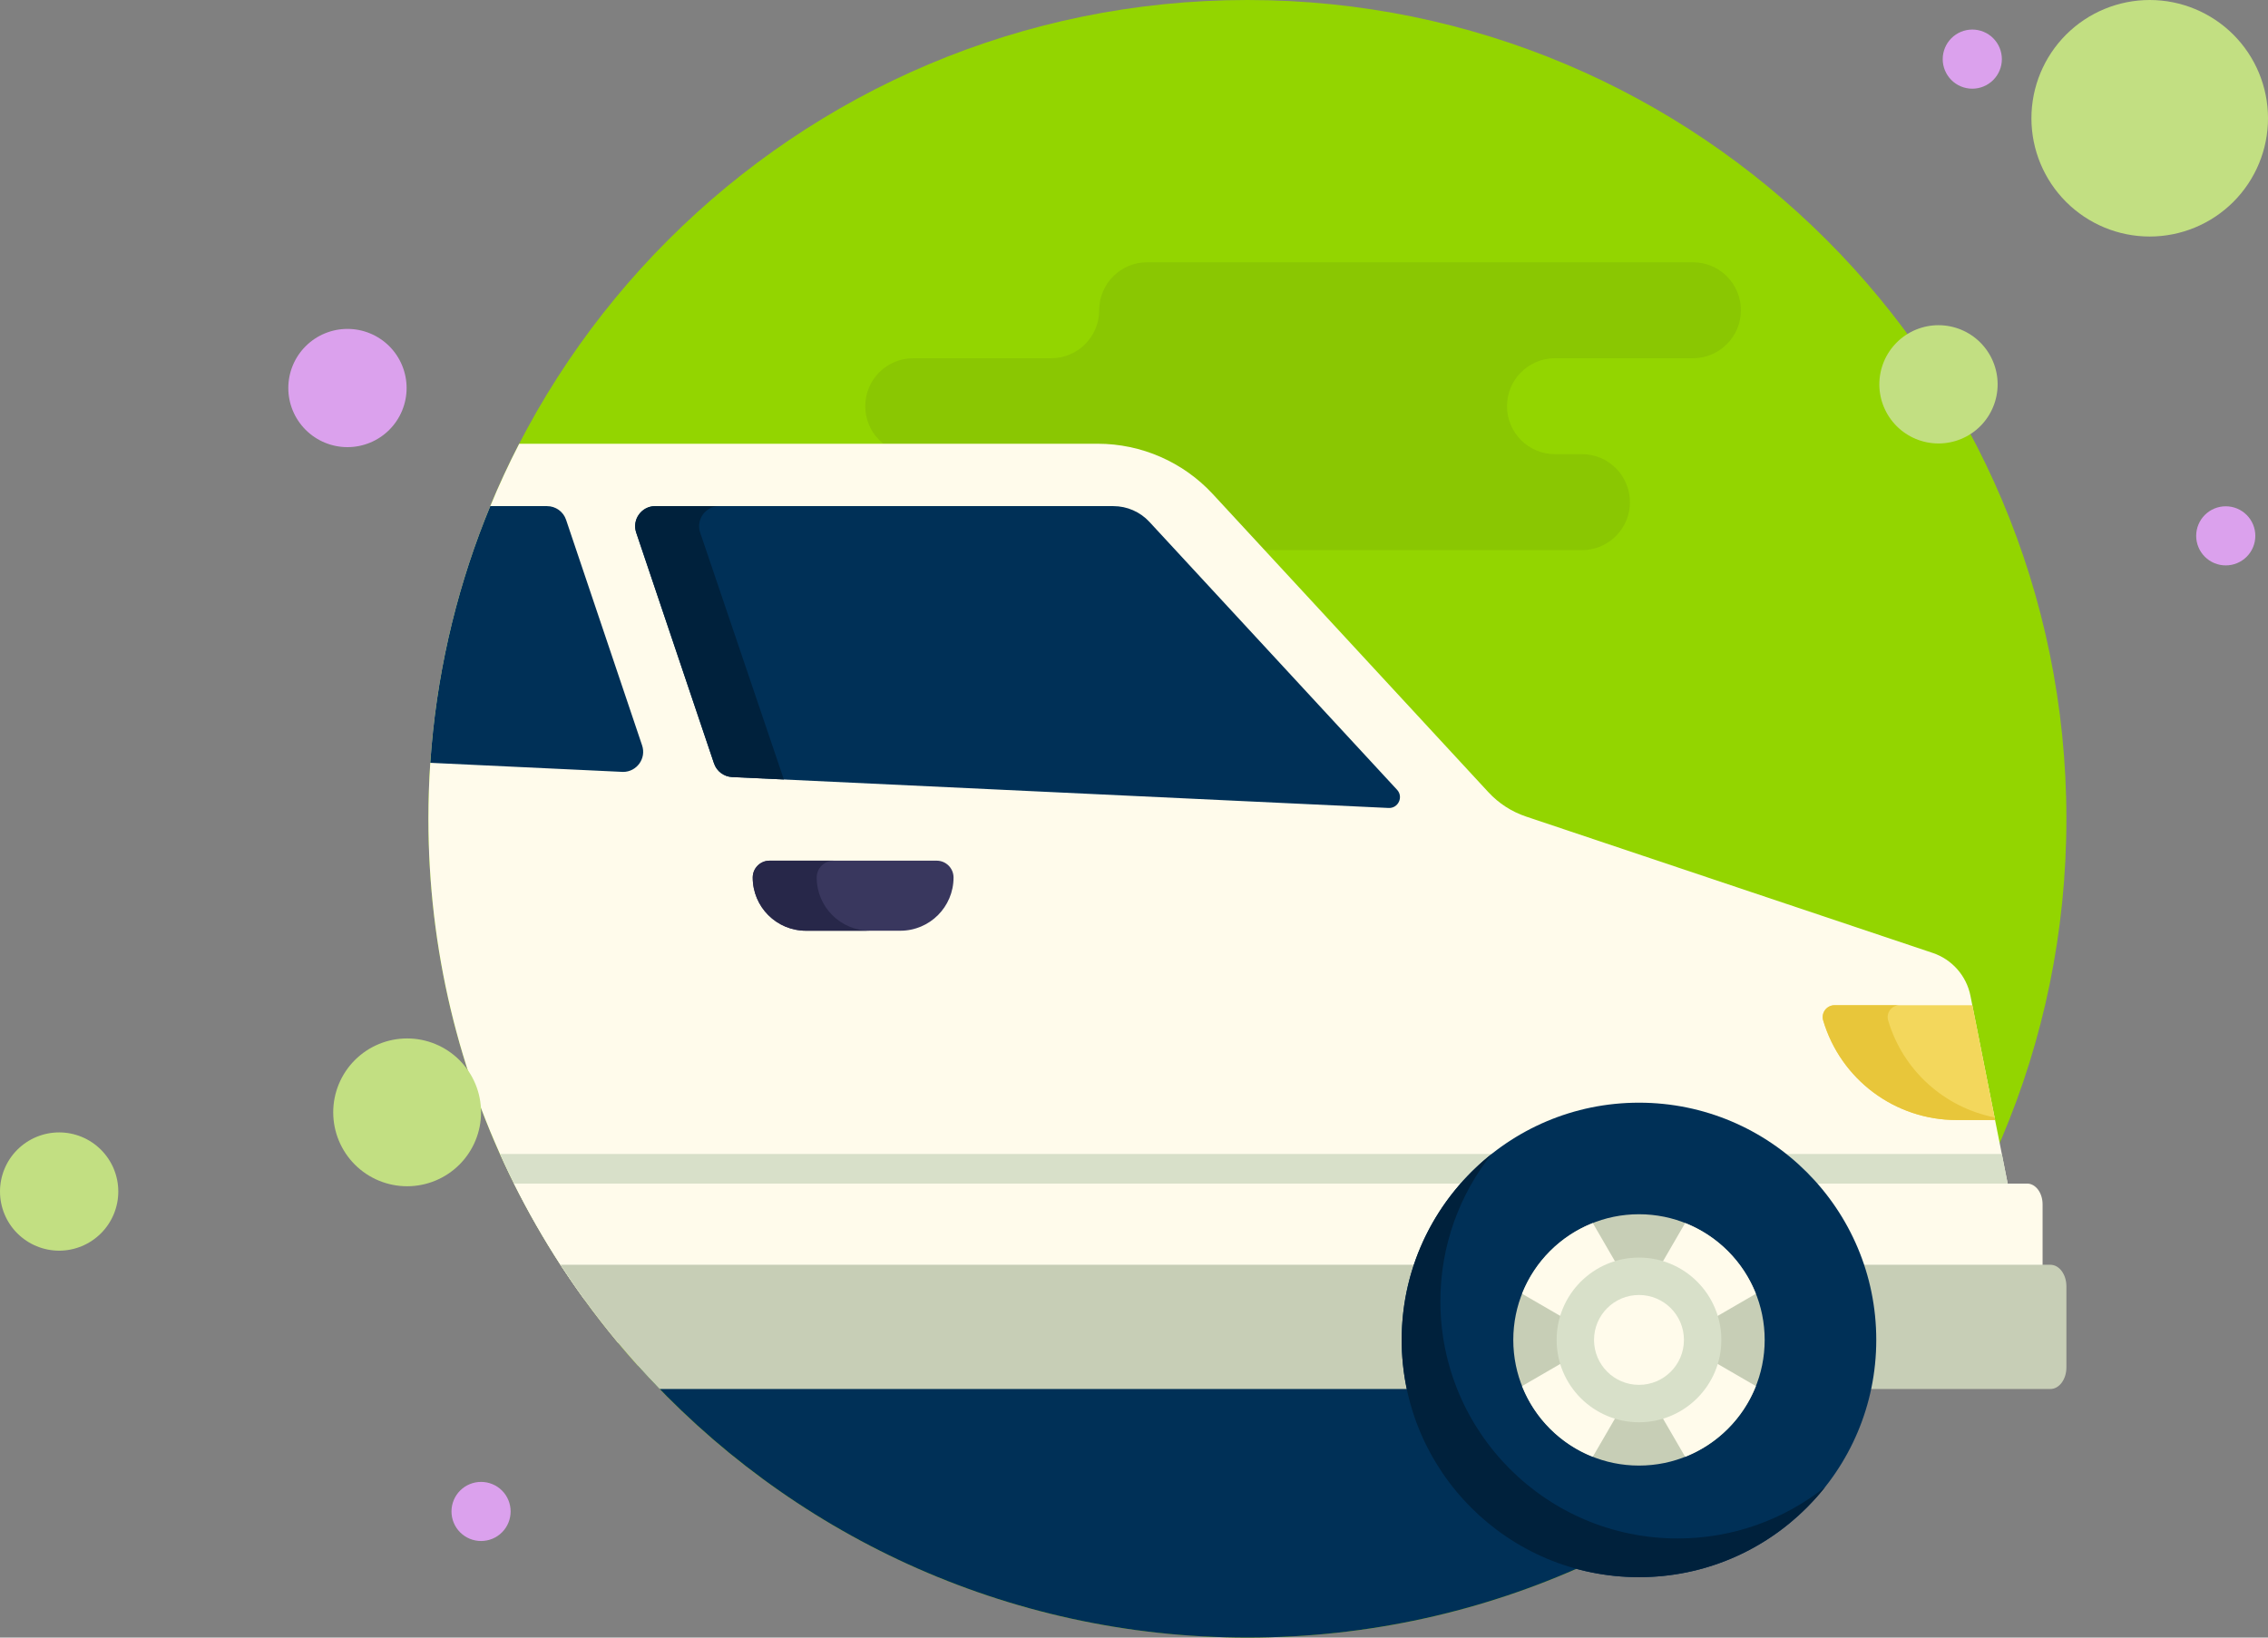 <svg width="90" height="65" viewBox="0 0 90 65" fill="none" xmlns="http://www.w3.org/2000/svg">
<rect x="0" y="0" width="90" height="65" fill="#808080" stroke="none"/>
<path d="M49.5 65C67.449 65 82 50.449 82 32.5C82 14.551 67.449 0 49.5 0C31.551 0 17 14.551 17 32.5C17 50.449 31.551 65 49.5 65Z" fill="#93D500"/>
<path d="M69.084 12.315C69.084 11.263 68.231 10.41 67.18 10.41H45.522C44.471 10.41 43.618 11.263 43.618 12.315C43.618 13.366 42.765 14.219 41.714 14.219H36.24C35.188 14.219 34.336 15.071 34.336 16.123C34.336 17.175 35.188 18.027 36.24 18.027H36.872C37.923 18.027 38.776 18.88 38.776 19.932C38.776 20.983 39.629 21.836 40.68 21.836H62.776C63.828 21.836 64.68 20.983 64.68 19.932C64.68 18.88 63.828 18.027 62.776 18.027H61.706C60.654 18.027 59.802 17.175 59.802 16.123C59.802 15.071 60.654 14.219 61.706 14.219H67.18C68.231 14.219 69.084 13.366 69.084 12.315Z" fill="#8AC702"/>
<path d="M79.67 46.979V53.294H24.522C24.055 52.733 23.605 52.156 23.176 51.563C22.852 51.118 22.54 50.663 22.239 50.201C21.567 49.166 20.951 48.091 20.396 46.979C18.223 42.619 17 37.703 17 32.5C17 31.753 17.025 31.012 17.075 30.278C17.303 26.895 18.05 23.653 19.236 20.631C19.307 20.45 19.38 20.269 19.455 20.089C19.803 19.245 20.186 18.42 20.603 17.613H43.559C45.294 17.613 46.951 18.338 48.129 19.613L59.063 31.444C59.472 31.887 59.986 32.219 60.558 32.411L76.693 37.823C77.463 38.081 78.035 38.731 78.193 39.527L78.266 39.9L79.15 44.352L79.17 44.458L79.352 45.369L79.486 46.051L79.67 46.979Z" fill="#FFFBEB"/>
<path d="M20.396 46.979C20.951 48.091 21.567 49.166 22.239 50.201C22.362 50.389 22.487 50.574 22.613 50.76H79.67V46.979L79.486 46.051L79.438 45.804H19.843C20.02 46.199 20.203 46.592 20.396 46.979Z" fill="#D8E0C9"/>
<path d="M77.643 44.457H79.171L78.268 39.9H72.8C72.486 39.9 72.26 40.203 72.349 40.504C73.044 42.849 75.198 44.457 77.643 44.457Z" fill="#F3D75C"/>
<path d="M74.927 40.504C74.838 40.203 75.064 39.9 75.378 39.9H72.8C72.486 39.9 72.26 40.203 72.349 40.504C73.044 42.849 75.198 44.457 77.643 44.457H79.171L79.151 44.352C77.166 43.96 75.518 42.499 74.927 40.504Z" fill="#E8C63A"/>
<path d="M25.316 54.209C31.265 60.833 39.896 65 49.5 65C59.104 65 67.734 60.833 73.684 54.209H25.316Z" fill="#003057"/>
<path d="M81.055 47.802V50.738C81.055 51.194 80.78 51.563 80.441 51.563H23.176C22.852 51.118 22.54 50.663 22.239 50.201C21.567 49.166 20.951 48.091 20.396 46.979H80.441C80.78 46.979 81.055 47.347 81.055 47.802Z" fill="#FFFBEB"/>
<path d="M82 51.056V54.279C82 54.748 81.716 55.133 81.363 55.133H26.176C25.602 54.542 25.05 53.927 24.522 53.294C24.055 52.733 23.605 52.156 23.176 51.563C22.852 51.118 22.54 50.663 22.239 50.201H81.363C81.716 50.201 82 50.584 82 51.056Z" fill="#C7CEB6"/>
<path d="M65.039 62.601C70.24 62.601 74.455 58.385 74.455 53.184C74.455 47.984 70.24 43.768 65.039 43.768C59.839 43.768 55.623 47.984 55.623 53.184C55.623 58.385 59.839 62.601 65.039 62.601Z" fill="#003057"/>
<path d="M66.575 61.065C61.374 61.065 57.158 56.849 57.158 51.648C57.158 49.439 57.921 47.41 59.194 45.804C57.019 47.529 55.622 50.193 55.622 53.184C55.622 58.385 59.838 62.601 65.039 62.601C68.031 62.601 70.694 61.204 72.419 59.029C70.813 60.302 68.784 61.065 66.575 61.065Z" fill="#00213C"/>
<path d="M65.039 58.172C67.794 58.172 70.027 55.939 70.027 53.184C70.027 50.43 67.794 48.196 65.039 48.196C62.284 48.196 60.051 50.43 60.051 53.184C60.051 55.939 62.284 58.172 65.039 58.172Z" fill="#C7CEB6"/>
<path d="M65.043 50.809C65.04 50.809 65.037 50.809 65.034 50.809C64.716 50.81 64.421 50.641 64.262 50.366L63.206 48.545C62.589 48.788 62.011 49.159 61.512 49.657C61.013 50.156 60.643 50.735 60.399 51.352L62.22 52.408C62.495 52.567 62.664 52.861 62.664 53.179C62.664 53.182 62.664 53.186 62.664 53.189C62.664 53.507 62.495 53.801 62.22 53.961L60.399 55.017C60.643 55.634 61.013 56.212 61.512 56.711C62.011 57.21 62.589 57.58 63.206 57.823L64.262 56.003C64.421 55.727 64.716 55.559 65.034 55.559C65.037 55.559 65.04 55.559 65.043 55.559C65.362 55.559 65.656 55.727 65.815 56.003L66.871 57.823C67.488 57.58 68.067 57.21 68.565 56.711C69.064 56.212 69.434 55.634 69.678 55.017L67.857 53.961C67.582 53.801 67.413 53.507 67.413 53.189C67.413 53.186 67.413 53.182 67.413 53.179C67.413 52.861 67.582 52.567 67.857 52.408L69.678 51.352C69.434 50.735 69.064 50.156 68.565 49.657C68.067 49.159 67.488 48.788 66.871 48.545L65.815 50.366C65.656 50.641 65.362 50.81 65.043 50.809Z" fill="#FFFBEB"/>
<path d="M65.039 56.453C66.844 56.453 68.307 54.989 68.307 53.184C68.307 51.379 66.844 49.916 65.039 49.916C63.234 49.916 61.771 51.379 61.771 53.184C61.771 54.989 63.234 56.453 65.039 56.453Z" fill="#D8E0C9"/>
<path d="M65.039 54.968C66.024 54.968 66.823 54.17 66.823 53.184C66.823 52.199 66.024 51.401 65.039 51.401C64.054 51.401 63.255 52.199 63.255 53.184C63.255 54.17 64.054 54.968 65.039 54.968Z" fill="#FFFBEB"/>
<path d="M24.725 30.639L17.075 30.278C17.303 26.895 18.05 23.653 19.236 20.631C19.307 20.45 19.38 20.269 19.455 20.089H21.707C22.049 20.089 22.354 20.307 22.463 20.631L25.48 29.586C25.656 30.107 25.266 30.639 24.725 30.639Z" fill="#003057"/>
<path d="M29.052 30.843L55.103 32.07C55.487 32.088 55.7 31.631 55.439 31.348L45.613 20.716C45.244 20.316 44.724 20.089 44.18 20.089H26.002C25.457 20.089 25.072 20.624 25.247 21.141L28.334 30.301C28.439 30.612 28.724 30.827 29.052 30.843Z" fill="#003057"/>
<path d="M27.785 21.141C27.611 20.624 27.996 20.089 28.541 20.089H26.002C25.457 20.089 25.072 20.624 25.247 21.141L28.334 30.301C28.439 30.612 28.724 30.827 29.052 30.843L31.106 30.939L27.785 21.141Z" fill="#00213C"/>
<path d="M35.726 36.943H31.982C30.816 36.943 29.87 35.997 29.87 34.831C29.87 34.461 30.169 34.162 30.538 34.162H37.17C37.54 34.162 37.839 34.461 37.839 34.831C37.839 35.997 36.893 36.943 35.726 36.943Z" fill="#39375E"/>
<path d="M32.409 34.831C32.409 34.461 32.708 34.162 33.078 34.162H30.538C30.169 34.162 29.87 34.461 29.87 34.831C29.87 35.998 30.816 36.943 31.982 36.943H34.521C33.355 36.943 32.409 35.997 32.409 34.831Z" fill="#272749"/>
<path d="M13.788 13.055C13.166 13.055 12.569 13.302 12.129 13.742C11.688 14.182 11.441 14.779 11.441 15.402C11.441 16.024 11.688 16.621 12.129 17.061C12.569 17.501 13.166 17.748 13.788 17.748C14.411 17.748 15.008 17.501 15.448 17.061C15.888 16.621 16.135 16.024 16.135 15.402C16.135 14.779 15.888 14.182 15.448 13.742C15.008 13.302 14.411 13.055 13.788 13.055Z" fill="#DBA1ED"/>
<path d="M78.266 1.173C77.954 1.173 77.656 1.297 77.436 1.517C77.216 1.737 77.092 2.036 77.092 2.347C77.092 2.658 77.216 2.957 77.436 3.177C77.656 3.397 77.954 3.52 78.266 3.52C78.577 3.52 78.875 3.397 79.095 3.177C79.315 2.957 79.439 2.658 79.439 2.347C79.439 2.036 79.315 1.737 79.095 1.517C78.875 1.297 78.577 1.173 78.266 1.173Z" fill="#DBA1ED"/>
<path d="M85.306 0C84.061 0 82.867 0.495 81.987 1.375C81.107 2.255 80.612 3.449 80.612 4.694C80.612 5.939 81.107 7.133 81.987 8.013C82.867 8.893 84.061 9.388 85.306 9.388C86.551 9.388 87.745 8.893 88.625 8.013C89.505 7.133 90 5.939 90 4.694C90 3.449 89.505 2.255 88.625 1.375C87.745 0.495 86.551 0 85.306 0Z" fill="#C2DF82"/>
<path d="M76.924 12.908C76.302 12.908 75.705 13.155 75.265 13.595C74.825 14.036 74.577 14.633 74.577 15.255C74.577 15.877 74.825 16.474 75.265 16.915C75.705 17.355 76.302 17.602 76.924 17.602C77.547 17.602 78.144 17.355 78.584 16.915C79.024 16.474 79.271 15.877 79.271 15.255C79.271 14.633 79.024 14.036 78.584 13.595C78.144 13.155 77.547 12.908 76.924 12.908Z" fill="#C2DF82"/>
<path d="M2.347 44.948C1.724 44.948 1.128 45.195 0.687 45.635C0.247 46.075 0 46.672 0 47.294C0 47.917 0.247 48.514 0.687 48.954C1.128 49.394 1.724 49.642 2.347 49.642C2.969 49.642 3.566 49.394 4.006 48.954C4.447 48.514 4.694 47.917 4.694 47.294C4.694 46.672 4.447 46.075 4.006 45.635C3.566 45.195 2.969 44.948 2.347 44.948Z" fill="#C2DF82"/>
<path d="M16.156 41.218C15.378 41.218 14.632 41.527 14.082 42.077C13.532 42.627 13.223 43.373 13.223 44.151C13.223 44.929 13.532 45.675 14.082 46.226C14.632 46.776 15.378 47.085 16.156 47.085C16.934 47.085 17.68 46.776 18.231 46.226C18.781 45.675 19.09 44.929 19.09 44.151C19.09 43.373 18.781 42.627 18.231 42.077C17.68 41.527 16.934 41.218 16.156 41.218Z" fill="#C2DF82"/>
<path d="M19.09 58.82C18.779 58.82 18.48 58.943 18.26 59.163C18.04 59.383 17.916 59.682 17.916 59.993C17.916 60.304 18.04 60.603 18.26 60.823C18.48 61.043 18.779 61.166 19.09 61.166C19.401 61.166 19.7 61.043 19.92 60.823C20.14 60.603 20.263 60.304 20.263 59.993C20.263 59.682 20.14 59.383 19.92 59.163C19.7 58.943 19.401 58.82 19.09 58.82Z" fill="#DBA1ED"/>
<path d="M88.324 20.096C88.012 20.096 87.714 20.219 87.494 20.439C87.274 20.659 87.15 20.958 87.15 21.269C87.15 21.58 87.274 21.879 87.494 22.099C87.714 22.319 88.012 22.442 88.324 22.442C88.635 22.442 88.933 22.319 89.153 22.099C89.374 21.879 89.497 21.58 89.497 21.269C89.497 20.958 89.374 20.659 89.153 20.439C88.933 20.219 88.635 20.096 88.324 20.096Z" fill="#DBA1ED"/>
</svg>
